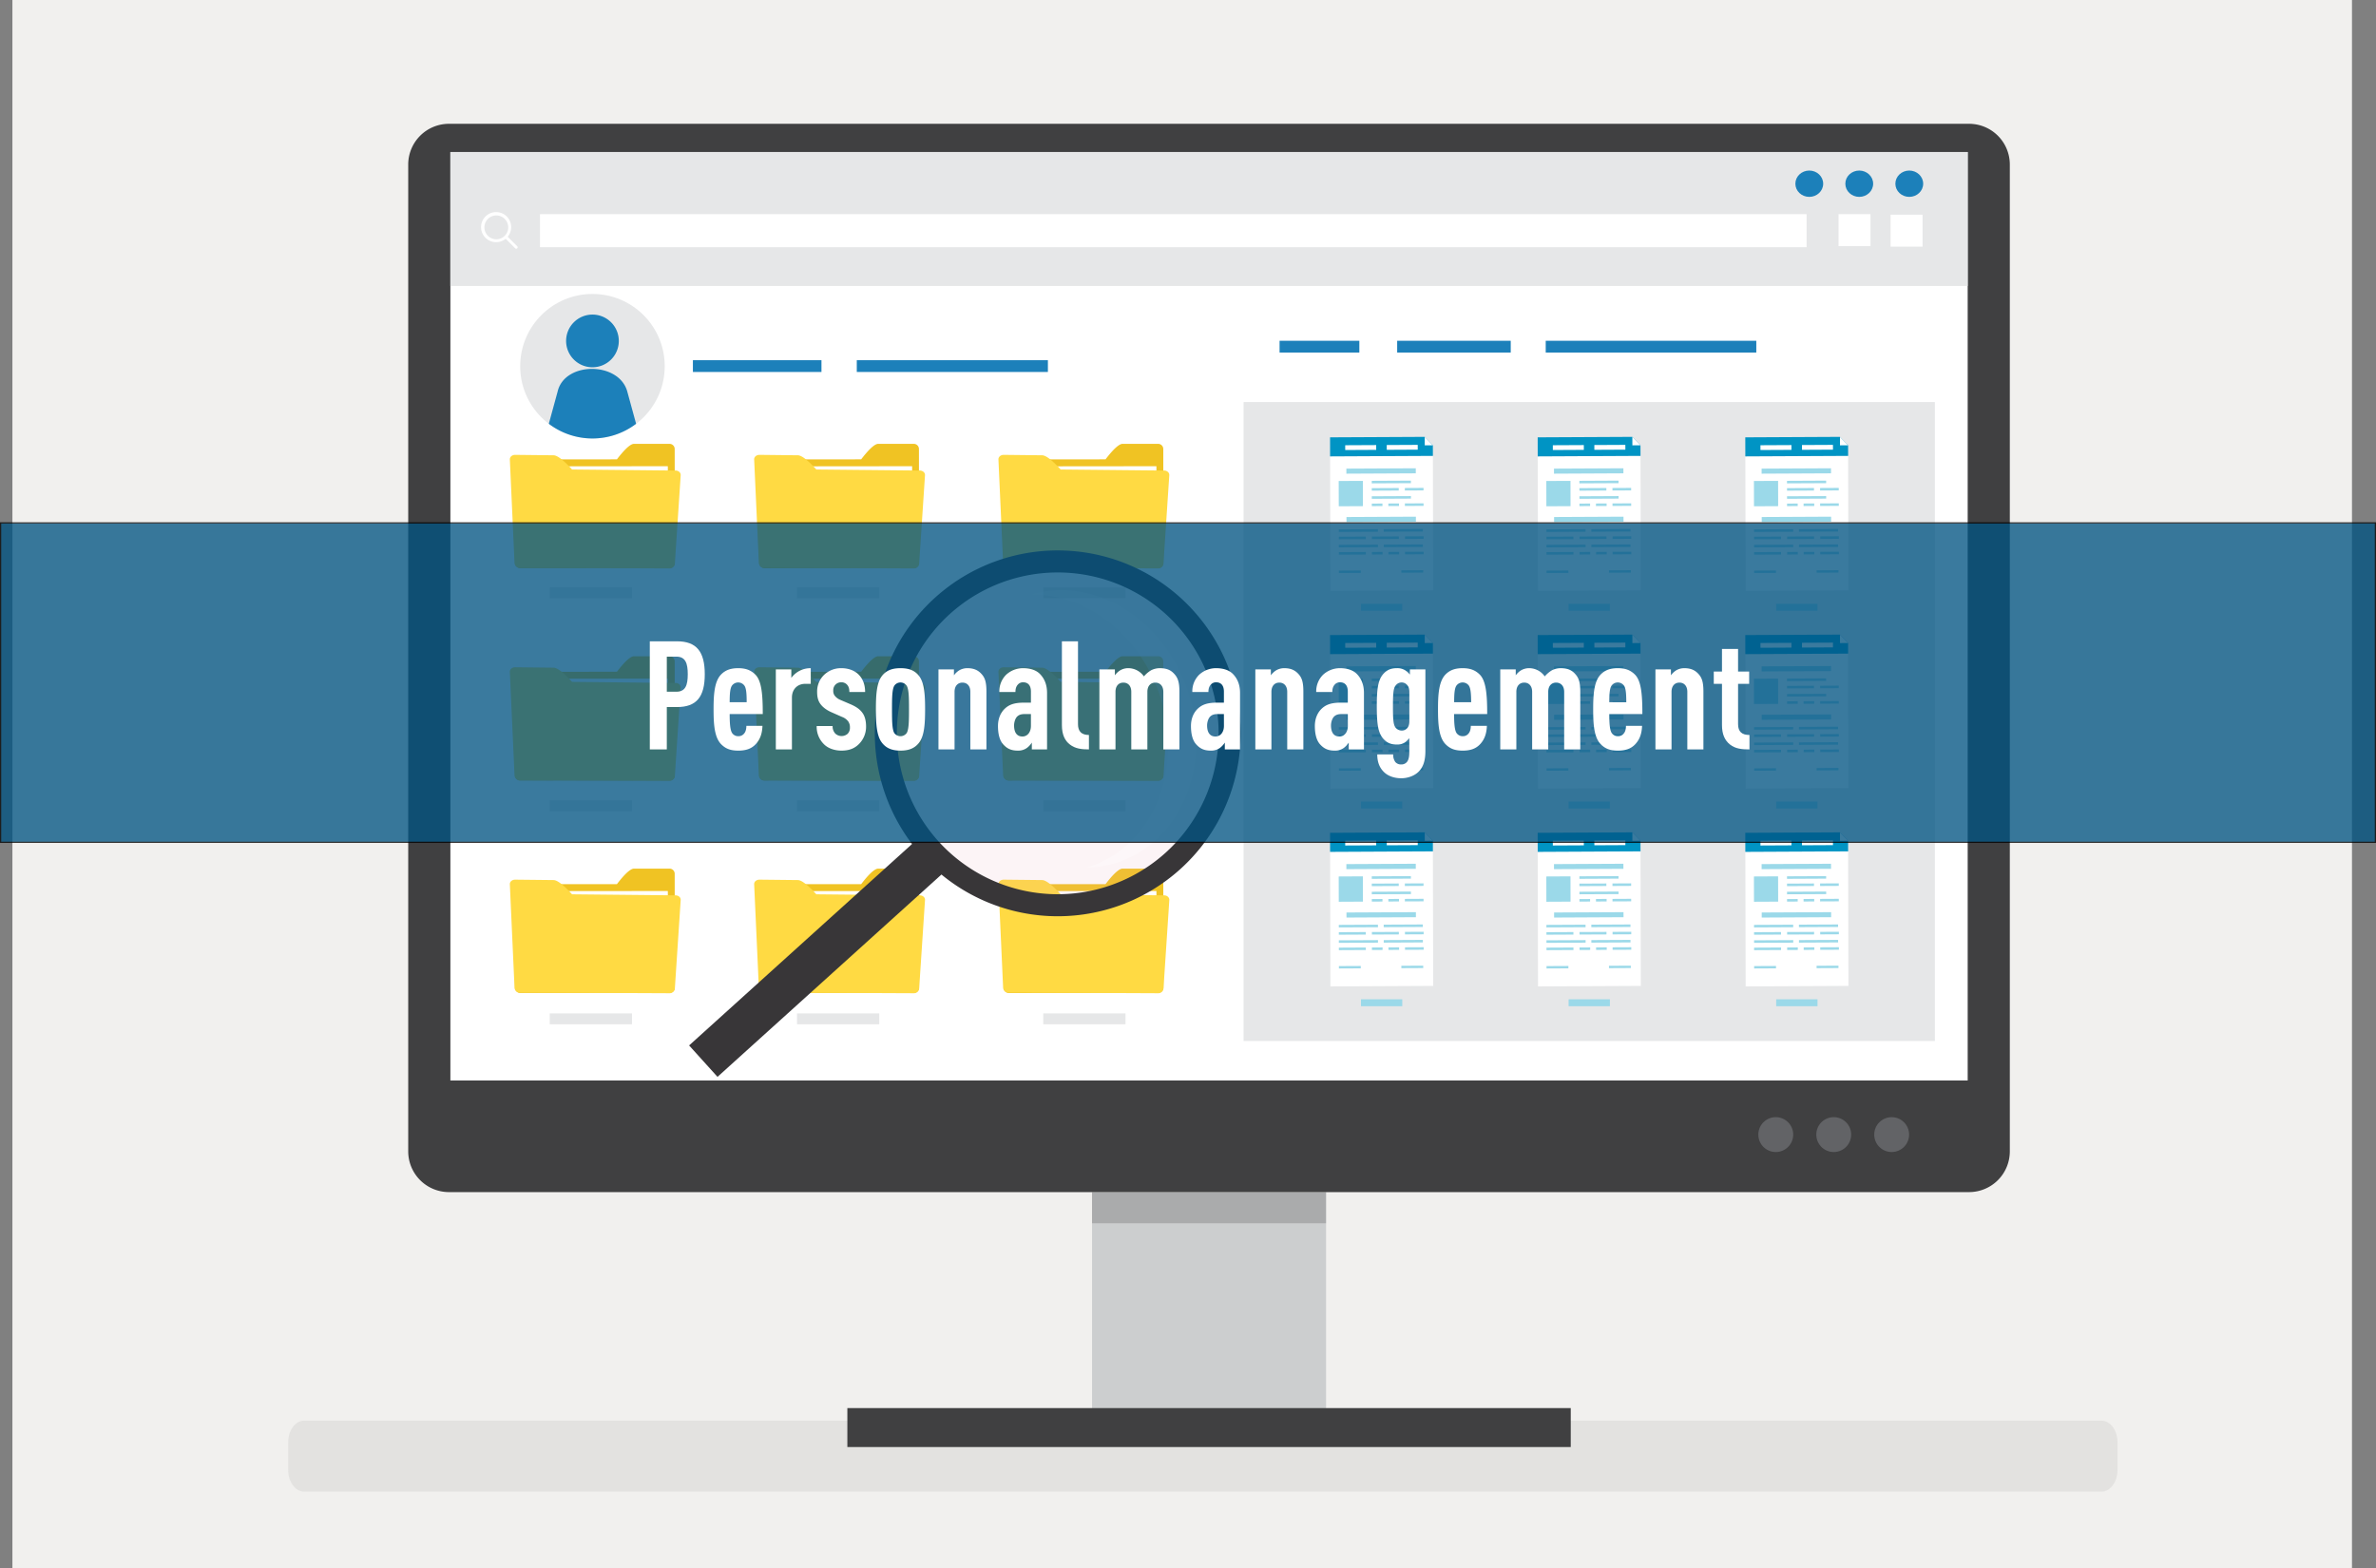 <svg xmlns="http://www.w3.org/2000/svg" xmlns:xlink="http://www.w3.org/1999/xlink" viewBox="0 0 1956 1291"><rect x="0" y="0" width="1956" height="1291" fill="#808080" stroke="none"/><defs><style>.cls-1{isolation:isolate;}.cls-2{fill:#f1f0ee;}.cls-3,.cls-6{fill:#231f20;}.cls-3{opacity:0.07;}.cls-4{fill:#cccecf;}.cls-5{fill:#404041;}.cls-6{opacity:0.2;}.cls-7{fill:#626366;}.cls-26,.cls-8{fill:#fff;}.cls-9{fill:#e6e7e8;}.cls-10{fill:#1c80ba;}.cls-11{fill:#f0c323;}.cls-12{fill:#ffda43;}.cls-13{fill:url(#linear-gradient);}.cls-14{fill:#0094c4;}.cls-15{fill:#9bd9e9;}.cls-16{fill:url(#linear-gradient-2);}.cls-17{fill:url(#linear-gradient-3);}.cls-18{fill:url(#linear-gradient-4);}.cls-19{fill:url(#linear-gradient-5);}.cls-20{fill:url(#linear-gradient-6);}.cls-21{fill:url(#linear-gradient-7);}.cls-22{fill:url(#linear-gradient-8);}.cls-23{fill:url(#linear-gradient-9);}.cls-24{fill:#383638;}.cls-25{fill:#e3a5b4;opacity:0.12;}.cls-26{opacity:0.31;}.cls-27{opacity:0.77;mix-blend-mode:multiply;}.cls-28{fill:#005381;}</style><linearGradient id="linear-gradient" x1="7559.56" y1="-2208.37" x2="7559.56" y2="-2081.93" gradientTransform="translate(-6372.81 2595.45) rotate(-0.21)" gradientUnits="userSpaceOnUse"><stop offset="0" stop-color="#a0c4e7"/><stop offset="1" stop-color="#67a1d7"/></linearGradient><linearGradient id="linear-gradient-2" x1="7730.45" y1="-2207.75" x2="7730.45" y2="-2081.31" xlink:href="#linear-gradient"/><linearGradient id="linear-gradient-3" x1="7901.35" y1="-2207.14" x2="7901.35" y2="-2080.7" xlink:href="#linear-gradient"/><linearGradient id="linear-gradient-4" x1="7558.97" y1="-2045.59" x2="7558.97" y2="-1919.15" xlink:href="#linear-gradient"/><linearGradient id="linear-gradient-5" x1="7729.87" y1="-2044.97" x2="7729.87" y2="-1918.53" xlink:href="#linear-gradient"/><linearGradient id="linear-gradient-6" x1="7900.77" y1="-2044.36" x2="7900.77" y2="-1917.92" xlink:href="#linear-gradient"/><linearGradient id="linear-gradient-7" x1="7558.38" y1="-1882.81" x2="7558.38" y2="-1756.36" xlink:href="#linear-gradient"/><linearGradient id="linear-gradient-8" x1="7729.28" y1="-1882.19" x2="7729.28" y2="-1755.75" xlink:href="#linear-gradient"/><linearGradient id="linear-gradient-9" x1="7900.18" y1="-1881.58" x2="7900.18" y2="-1755.13" xlink:href="#linear-gradient"/></defs><g class="cls-1"><g id="Ebene_3" data-name="Ebene 3"><rect class="cls-2" x="10.22" width="1926" height="1291"/><path class="cls-3" d="M1713.9,1164.63H234.1c-7.2,0-13.1,8.07-13.1,17.93v22.58c0,9.86,5.9,17.93,13.1,17.93H1713.9c7.2,0,13.1-8.07,13.1-17.93v-22.58C1727,1172.7,1721.1,1164.63,1713.9,1164.63Z" transform="translate(16.22 5)"/><rect class="cls-4" x="899" y="981.48" width="192.66" height="199.34"/><rect class="cls-5" x="697.57" y="1159.3" width="595.52" height="32.07"/><rect class="cls-6" x="899" y="981.48" width="192.66" height="25.65"/><path class="cls-5" d="M369.61,101.93H1621a33.55,33.55,0,0,1,33.55,33.55V947.93A33.56,33.56,0,0,1,1621,981.48H369.61a33.55,33.55,0,0,1-33.55-33.55V135.49A33.55,33.55,0,0,1,369.61,101.93Z"/><path class="cls-7" d="M1460,929.13a14.35,14.35,0,1,1-14.34-14.35A14.34,14.34,0,0,1,1460,929.13Z" transform="translate(16.22 5)"/><path class="cls-7" d="M1507.72,929.13a14.35,14.35,0,1,1-14.34-14.35A14.34,14.34,0,0,1,1507.72,929.13Z" transform="translate(16.22 5)"/><circle class="cls-7" cx="1557.28" cy="934.13" r="14.35"/><rect class="cls-8" x="370.77" y="125.16" width="1249.1" height="764.43"/><rect class="cls-9" x="370.77" y="125.16" width="1249.1" height="110.29"/><rect class="cls-8" x="444.53" y="176.32" width="1042.71" height="27.2"/><path class="cls-10" d="M1484.68,146.26c0,6-5.12,10.83-11.44,10.83s-11.45-4.85-11.45-10.83,5.13-10.84,11.45-10.84S1484.68,140.27,1484.68,146.26Z" transform="translate(16.22 5)"/><path class="cls-10" d="M1525.82,146.26c0,6-5.13,10.83-11.45,10.83s-11.45-4.85-11.45-10.83,5.13-10.84,11.45-10.84S1525.82,140.27,1525.82,146.26Z" transform="translate(16.22 5)"/><path class="cls-10" d="M1567,146.26c0,6-5.12,10.83-11.45,10.83s-11.44-4.85-11.44-10.83,5.12-10.84,11.44-10.84S1567,140.27,1567,146.26Z" transform="translate(16.22 5)"/><path class="cls-8" d="M401.73,189.92a12.39,12.39,0,1,0-1.67,1.66l7.86,7.86a1.18,1.18,0,1,0,1.67-1.67ZM392.37,192a9.81,9.81,0,1,1,9.81-9.8A9.82,9.82,0,0,1,392.37,192Z" transform="translate(16.22 5)"/><rect class="cls-8" x="1513.55" y="176.32" width="26.32" height="26.32"/><rect class="cls-8" x="1556.39" y="176.76" width="26.32" height="26.32"/><rect class="cls-10" x="570.42" y="296.56" width="105.84" height="9.69"/><rect class="cls-10" x="705.33" y="296.56" width="157.33" height="9.69"/><rect class="cls-10" x="1053.39" y="280.56" width="65.67" height="9.69"/><rect class="cls-10" x="1272.49" y="280.56" width="173.35" height="9.69"/><rect class="cls-10" x="1150.2" y="280.56" width="93.48" height="9.69"/><rect class="cls-9" x="1023.77" y="331.02" width="569.09" height="526.06"/><path class="cls-11" d="M411.93,373.27l79.73-.09c4.79-6.27,10.56-12.74,14-12.75l29.33,0a4.23,4.23,0,0,1,4.22,4.21l.09,93.84a4.21,4.21,0,0,1-4.2,4.21L412,462.79a4.22,4.22,0,0,1-4.21-4.21l-.09-81.1A4.22,4.22,0,0,1,411.93,373.27Z" transform="translate(16.22 5)"/><rect class="cls-8" x="413.04" y="378.9" width="120.56" height="76.61" transform="translate(963.3 838.92) rotate(179.94)"/><path class="cls-12" d="M539.91,382.4l-85.21-.86c-5.17-5.73-11.46-11.66-15.2-11.7l-31.64-.35c-2.49,0-4.46,1.68-4.36,3.78l3.87,85.34a4.29,4.29,0,0,0,4.38,3.85l123.12.55a4.34,4.34,0,0,0,4.46-3.77l4.82-73C544.29,384.15,542.38,382.43,539.91,382.4Z" transform="translate(16.22 5)"/><path class="cls-11" d="M613,373.27l79.73-.09c4.79-6.27,10.56-12.74,14-12.75l29.33,0a4.23,4.23,0,0,1,4.22,4.21l.1,93.84a4.22,4.22,0,0,1-4.21,4.21l-123.11.13a4.22,4.22,0,0,1-4.21-4.21l-.09-81.1A4.22,4.22,0,0,1,613,373.27Z" transform="translate(16.22 5)"/><rect class="cls-8" x="614.16" y="378.9" width="120.56" height="76.61" transform="translate(1365.53 838.71) rotate(179.94)"/><path class="cls-12" d="M741,382.4l-85.2-.86c-5.18-5.73-11.46-11.66-15.21-11.7L609,369.49c-2.5,0-4.47,1.68-4.37,3.78l3.87,85.34a4.29,4.29,0,0,0,4.38,3.85L736,463a4.33,4.33,0,0,0,4.45-3.77l4.82-73C745.4,384.15,743.49,382.43,741,382.4Z" transform="translate(16.22 5)"/><path class="cls-11" d="M814.15,373.27l79.74-.09c4.78-6.27,10.55-12.74,14-12.75l29.33,0a4.22,4.22,0,0,1,4.21,4.21l.1,93.84a4.22,4.22,0,0,1-4.21,4.21l-123.11.13a4.22,4.22,0,0,1-4.21-4.21l-.08-81.1A4.2,4.2,0,0,1,814.15,373.27Z" transform="translate(16.22 5)"/><rect class="cls-8" x="815.27" y="378.9" width="120.56" height="76.61" transform="translate(1767.75 838.5) rotate(179.94)"/><path class="cls-12" d="M942.13,382.4l-85.2-.86c-5.17-5.73-11.46-11.66-15.21-11.7l-31.63-.35c-2.5,0-4.46,1.68-4.37,3.78l3.87,85.34a4.29,4.29,0,0,0,4.38,3.85L937.1,463a4.33,4.33,0,0,0,4.45-3.77l4.83-73C946.51,384.15,944.6,382.43,942.13,382.4Z" transform="translate(16.22 5)"/><path class="cls-11" d="M411.93,548.14l79.73-.09c4.79-6.27,10.56-12.74,14-12.75l29.33,0a4.23,4.23,0,0,1,4.22,4.21l.09,93.84a4.21,4.21,0,0,1-4.2,4.21L412,637.66a4.22,4.22,0,0,1-4.21-4.21l-.09-81.1A4.22,4.22,0,0,1,411.93,548.14Z" transform="translate(16.22 5)"/><rect class="cls-8" x="413.04" y="553.77" width="120.56" height="76.61" transform="translate(963.49 1188.66) rotate(179.94)"/><path class="cls-12" d="M539.91,557.28l-85.21-.87c-5.17-5.73-11.46-11.66-15.2-11.7l-31.64-.34c-2.49,0-4.46,1.67-4.36,3.77l3.87,85.34a4.29,4.29,0,0,0,4.38,3.85l123.12.55a4.34,4.34,0,0,0,4.46-3.77l4.82-73C544.29,559,542.38,557.3,539.91,557.28Z" transform="translate(16.22 5)"/><path class="cls-11" d="M613,548.14l79.73-.09c4.79-6.27,10.56-12.74,14-12.75l29.33,0a4.23,4.23,0,0,1,4.22,4.21l.1,93.84a4.22,4.22,0,0,1-4.21,4.21l-123.11.13a4.22,4.22,0,0,1-4.21-4.21l-.09-81.1A4.22,4.22,0,0,1,613,548.14Z" transform="translate(16.22 5)"/><rect class="cls-8" x="614.16" y="553.77" width="120.56" height="76.61" transform="translate(1365.71 1188.45) rotate(179.94)"/><path class="cls-12" d="M741,557.28l-85.2-.87c-5.18-5.73-11.46-11.66-15.21-11.7L609,544.37c-2.5,0-4.47,1.67-4.37,3.77l3.87,85.34a4.29,4.29,0,0,0,4.38,3.85l123.13.55a4.33,4.33,0,0,0,4.45-3.77l4.82-73C745.4,559,743.49,557.3,741,557.28Z" transform="translate(16.22 5)"/><path class="cls-11" d="M814.15,548.14l79.74-.09c4.78-6.27,10.55-12.74,14-12.75l29.33,0a4.22,4.22,0,0,1,4.21,4.21l.1,93.84a4.22,4.22,0,0,1-4.21,4.21l-123.11.13a4.22,4.22,0,0,1-4.21-4.21l-.08-81.1A4.21,4.21,0,0,1,814.15,548.14Z" transform="translate(16.22 5)"/><rect class="cls-8" x="815.27" y="553.77" width="120.56" height="76.61" transform="translate(1767.93 1188.24) rotate(179.94)"/><path class="cls-12" d="M942.13,557.28l-85.2-.87c-5.17-5.73-11.46-11.66-15.21-11.7l-31.63-.34c-2.5,0-4.46,1.67-4.37,3.77l3.87,85.34a4.29,4.29,0,0,0,4.38,3.85l123.13.55a4.33,4.33,0,0,0,4.45-3.77l4.83-73C946.51,559,944.6,557.3,942.13,557.28Z" transform="translate(16.22 5)"/><path class="cls-11" d="M411.93,723l79.73-.08c4.79-6.28,10.56-12.75,14-12.76l29.33,0a4.23,4.23,0,0,1,4.22,4.21l.09,93.84a4.21,4.21,0,0,1-4.2,4.21L412,812.53a4.21,4.21,0,0,1-4.21-4.2l-.09-81.11A4.22,4.22,0,0,1,411.93,723Z" transform="translate(16.22 5)"/><rect class="cls-8" x="413.04" y="728.65" width="120.56" height="76.61" transform="translate(963.67 1538.4) rotate(179.94)"/><path class="cls-12" d="M539.91,732.15l-85.21-.86c-5.17-5.74-11.46-11.67-15.2-11.71l-31.64-.34c-2.49,0-4.46,1.67-4.36,3.78l3.87,85.34a4.28,4.28,0,0,0,4.38,3.84l123.12.55a4.34,4.34,0,0,0,4.46-3.77l4.82-73C544.29,733.9,542.38,732.17,539.91,732.15Z" transform="translate(16.22 5)"/><path class="cls-11" d="M613,723l79.73-.08c4.79-6.28,10.56-12.75,14-12.76l29.33,0a4.23,4.23,0,0,1,4.22,4.21l.1,93.84a4.22,4.22,0,0,1-4.21,4.21l-123.11.13a4.22,4.22,0,0,1-4.21-4.2l-.09-81.11A4.22,4.22,0,0,1,613,723Z" transform="translate(16.22 5)"/><rect class="cls-8" x="614.16" y="728.65" width="120.56" height="76.61" transform="translate(1365.89 1538.19) rotate(179.94)"/><path class="cls-12" d="M741,732.15l-85.2-.86c-5.18-5.74-11.46-11.67-15.21-11.71L609,719.24c-2.5,0-4.47,1.67-4.37,3.78l3.87,85.34a4.29,4.29,0,0,0,4.38,3.84l123.13.55a4.33,4.33,0,0,0,4.45-3.77l4.82-73C745.4,733.9,743.49,732.17,741,732.15Z" transform="translate(16.22 5)"/><path class="cls-11" d="M814.15,723l79.74-.08c4.78-6.28,10.55-12.75,14-12.76l29.33,0a4.22,4.22,0,0,1,4.21,4.21l.1,93.84a4.22,4.22,0,0,1-4.21,4.21l-123.11.13a4.22,4.22,0,0,1-4.21-4.2L810,727.22A4.21,4.21,0,0,1,814.15,723Z" transform="translate(16.22 5)"/><rect class="cls-8" x="815.27" y="728.65" width="120.56" height="76.61" transform="translate(1768.12 1537.98) rotate(179.94)"/><path class="cls-12" d="M942.13,732.15l-85.2-.86c-5.17-5.74-11.46-11.67-15.21-11.71l-31.63-.34c-2.5,0-4.46,1.67-4.37,3.78l3.87,85.34A4.29,4.29,0,0,0,814,812.2l123.13.55a4.33,4.33,0,0,0,4.45-3.77l4.83-73C946.51,733.9,944.6,732.17,942.13,732.15Z" transform="translate(16.22 5)"/><circle class="cls-9" cx="487.73" cy="301.51" r="59.49"/><path class="cls-10" d="M493.2,275.65A21.69,21.69,0,1,1,471.51,254,21.69,21.69,0,0,1,493.2,275.65Z" transform="translate(16.22 5)"/><path class="cls-10" d="M507.44,343.92q-3.63-13.29-7.27-26.59c-6.86-24.82-51.53-24.82-57.32,0q-3.63,13.31-7.27,26.59a59.47,59.47,0,0,0,71.86,0Z" transform="translate(16.22 5)"/><rect class="cls-9" x="452.56" y="483.56" width="67.72" height="8.96"/><rect class="cls-9" x="656.12" y="483.56" width="67.72" height="8.96"/><rect class="cls-9" x="858.84" y="483.56" width="67.72" height="8.96"/><rect class="cls-9" x="452.56" y="658.96" width="67.72" height="8.96"/><rect class="cls-9" x="656.12" y="658.96" width="67.72" height="8.96"/><rect class="cls-9" x="858.84" y="658.96" width="67.72" height="8.96"/><rect class="cls-9" x="452.56" y="834.35" width="67.72" height="8.96"/><rect class="cls-9" x="656.12" y="834.35" width="67.72" height="8.96"/><rect class="cls-9" x="858.84" y="834.35" width="67.72" height="8.96"/><polygon class="cls-8" points="1095.24 486.52 1179.86 486.1 1179.6 375.32 1094.98 375.74 1095.24 486.52"/><rect class="cls-13" x="1179.59" y="366.62" height="8.7"/><polygon class="cls-14" points="1172.9 359.68 1094.95 360.07 1094.98 375.74 1179.6 375.32 1179.58 366.62 1172.9 359.68"/><polygon class="cls-8" points="1172.91 366.66 1172.9 359.68 1179.58 366.62 1172.91 366.66"/><polygon class="cls-8" points="1132.94 370.38 1107.43 370.51 1107.42 366.57 1132.93 366.44 1132.94 370.38"/><polygon class="cls-8" points="1167.13 370.21 1141.62 370.34 1141.61 366.4 1167.12 366.27 1167.13 370.21"/><polygon class="cls-15" points="1165.53 389.7 1108.38 389.98 1108.37 385.82 1165.52 385.54 1165.53 389.7"/><polygon class="cls-15" points="1161.51 397.8 1129.28 397.96 1129.28 395.88 1161.5 395.72 1161.51 397.8"/><polygon class="cls-15" points="1151.5 403.87 1129.3 403.98 1129.29 401.9 1151.49 401.79 1151.5 403.87"/><polygon class="cls-15" points="1171.89 403.77 1156.52 403.85 1156.52 401.77 1171.89 401.69 1171.89 403.77"/><polygon class="cls-15" points="1161.53 410.51 1129.31 410.67 1129.31 408.59 1161.53 408.43 1161.53 410.51"/><polygon class="cls-15" points="1138.09 416.65 1129.33 416.7 1129.32 414.62 1138.09 414.57 1138.09 416.65"/><polygon class="cls-15" points="1151.7 416.59 1142.94 416.63 1142.93 414.55 1151.7 414.5 1151.7 416.59"/><polygon class="cls-15" points="1171.92 416.49 1156.55 416.56 1156.54 414.48 1171.92 414.4 1171.92 416.49"/><polygon class="cls-15" points="1165.62 429.55 1108.47 429.84 1108.46 425.67 1165.61 425.39 1165.62 429.55"/><polygon class="cls-15" points="1134.38 437.79 1102.16 437.95 1102.15 435.87 1134.37 435.71 1134.38 437.79"/><polygon class="cls-15" points="1171.33 437.6 1139.11 437.76 1139.11 435.68 1171.33 435.52 1171.33 437.6"/><polygon class="cls-15" points="1124.37 443.86 1102.17 443.97 1102.16 441.89 1124.36 441.78 1124.37 443.86"/><polygon class="cls-15" points="1151.59 443.72 1129.39 443.83 1129.39 441.75 1151.58 441.64 1151.59 443.72"/><polygon class="cls-15" points="1171.99 443.62 1156.61 443.7 1156.61 441.62 1171.98 441.54 1171.99 443.62"/><polygon class="cls-15" points="1134.4 450.5 1102.18 450.66 1102.18 448.58 1134.4 448.42 1134.4 450.5"/><polygon class="cls-15" points="1171.36 450.32 1139.14 450.48 1139.14 448.4 1171.36 448.24 1171.36 450.32"/><polygon class="cls-15" points="1124.4 456.57 1102.2 456.68 1102.19 454.6 1124.39 454.49 1124.4 456.57"/><polygon class="cls-15" points="1138.19 456.5 1129.42 456.55 1129.41 454.47 1138.18 454.42 1138.19 456.5"/><polygon class="cls-15" points="1151.8 456.44 1143.03 456.48 1143.03 454.4 1151.79 454.36 1151.8 456.44"/><polygon class="cls-15" points="1172.02 456.34 1156.64 456.41 1156.64 454.33 1172.01 454.25 1172.02 456.34"/><polygon class="cls-15" points="1120.23 471.66 1102.23 471.75 1102.23 469.79 1120.23 469.7 1120.23 471.66"/><polygon class="cls-15" points="1171.65 471.41 1153.65 471.5 1153.64 469.54 1171.64 469.45 1171.65 471.41"/><polygon class="cls-15" points="1122.01 416.73 1102.11 416.83 1102.06 396.01 1121.96 395.92 1122.01 416.73"/><rect class="cls-15" x="1120.4" y="497.13" width="34" height="5.7"/><polygon class="cls-8" points="1266.16 486.52 1350.77 486.1 1350.52 375.32 1265.9 375.74 1266.16 486.52"/><rect class="cls-16" x="1350.51" y="366.62" height="8.7"/><polygon class="cls-14" points="1343.81 359.68 1265.87 360.07 1265.9 375.74 1350.52 375.32 1350.5 366.62 1343.81 359.68"/><polygon class="cls-8" points="1343.83 366.66 1343.81 359.68 1350.5 366.62 1343.83 366.66"/><polygon class="cls-8" points="1303.86 370.38 1278.35 370.51 1278.34 366.57 1303.85 366.44 1303.86 370.38"/><polygon class="cls-8" points="1338.05 370.21 1312.53 370.34 1312.52 366.4 1338.04 366.27 1338.05 370.21"/><polygon class="cls-15" points="1336.44 389.7 1279.3 389.98 1279.29 385.82 1336.43 385.54 1336.44 389.7"/><polygon class="cls-15" points="1332.42 397.8 1300.2 397.96 1300.2 395.88 1332.42 395.72 1332.42 397.8"/><polygon class="cls-15" points="1322.41 403.87 1300.22 403.98 1300.21 401.9 1322.41 401.79 1322.41 403.87"/><polygon class="cls-15" points="1342.81 403.77 1327.44 403.85 1327.43 401.77 1342.81 401.69 1342.81 403.77"/><polygon class="cls-15" points="1332.45 410.51 1300.23 410.67 1300.23 408.59 1332.45 408.43 1332.45 410.51"/><polygon class="cls-15" points="1309.01 416.65 1300.24 416.7 1300.24 414.62 1309.01 414.57 1309.01 416.65"/><polygon class="cls-15" points="1322.62 416.59 1313.86 416.63 1313.85 414.55 1322.62 414.5 1322.62 416.59"/><polygon class="cls-15" points="1342.84 416.49 1327.47 416.56 1327.46 414.48 1342.84 414.4 1342.84 416.49"/><polygon class="cls-15" points="1336.54 429.55 1279.39 429.84 1279.38 425.67 1336.53 425.39 1336.54 429.55"/><polygon class="cls-15" points="1305.29 437.79 1273.07 437.95 1273.07 435.87 1305.29 435.71 1305.29 437.79"/><polygon class="cls-15" points="1342.25 437.6 1310.03 437.76 1310.03 435.68 1342.25 435.52 1342.25 437.6"/><polygon class="cls-15" points="1295.29 443.86 1273.09 443.97 1273.08 441.89 1295.28 441.78 1295.29 443.86"/><polygon class="cls-15" points="1322.51 443.72 1300.31 443.83 1300.3 441.75 1322.5 441.64 1322.51 443.72"/><polygon class="cls-15" points="1342.9 443.62 1327.53 443.7 1327.52 441.62 1342.9 441.54 1342.9 443.62"/><polygon class="cls-15" points="1305.32 450.5 1273.1 450.66 1273.1 448.58 1305.32 448.42 1305.32 450.5"/><polygon class="cls-15" points="1342.28 450.32 1310.06 450.48 1310.06 448.4 1342.28 448.24 1342.28 450.32"/><polygon class="cls-15" points="1295.32 456.57 1273.12 456.68 1273.11 454.6 1295.31 454.49 1295.32 456.57"/><polygon class="cls-15" points="1309.1 456.5 1300.34 456.55 1300.33 454.47 1309.1 454.42 1309.1 456.5"/><polygon class="cls-15" points="1322.71 456.44 1313.95 456.48 1313.94 454.4 1322.71 454.36 1322.71 456.44"/><polygon class="cls-15" points="1342.93 456.34 1327.56 456.41 1327.55 454.33 1342.93 454.25 1342.93 456.34"/><polygon class="cls-15" points="1291.15 471.66 1273.15 471.75 1273.15 469.79 1291.15 469.7 1291.15 471.66"/><polygon class="cls-15" points="1342.56 471.41 1324.56 471.5 1324.56 469.54 1342.56 469.45 1342.56 471.41"/><polygon class="cls-15" points="1292.92 416.73 1273.02 416.83 1272.98 396.01 1292.88 395.92 1292.92 416.73"/><rect class="cls-15" x="1291.32" y="497.13" width="34" height="5.7"/><polygon class="cls-8" points="1437.08 486.52 1521.69 486.1 1521.43 375.32 1436.82 375.74 1437.08 486.52"/><rect class="cls-17" x="1521.42" y="366.62" height="8.7"/><polygon class="cls-14" points="1514.73 359.68 1436.78 360.07 1436.82 375.74 1521.43 375.32 1521.41 366.62 1514.73 359.68"/><polygon class="cls-8" points="1514.75 366.66 1514.73 359.68 1521.41 366.62 1514.75 366.66"/><polygon class="cls-8" points="1474.78 370.38 1449.26 370.51 1449.26 366.57 1474.77 366.44 1474.78 370.38"/><polygon class="cls-8" points="1508.96 370.21 1483.45 370.34 1483.44 366.4 1508.96 366.27 1508.96 370.21"/><polygon class="cls-15" points="1507.36 389.7 1450.22 389.98 1450.21 385.82 1507.35 385.54 1507.36 389.7"/><polygon class="cls-15" points="1503.34 397.8 1471.12 397.96 1471.12 395.88 1503.34 395.72 1503.34 397.8"/><polygon class="cls-15" points="1493.33 403.87 1471.13 403.98 1471.13 401.9 1493.33 401.79 1493.33 403.87"/><polygon class="cls-15" points="1513.73 403.77 1498.36 403.85 1498.35 401.77 1513.72 401.69 1513.73 403.77"/><polygon class="cls-15" points="1503.37 410.51 1471.15 410.67 1471.14 408.59 1503.36 408.43 1503.37 410.51"/><polygon class="cls-15" points="1479.93 416.65 1471.16 416.7 1471.16 414.62 1479.92 414.57 1479.93 416.65"/><polygon class="cls-15" points="1493.54 416.59 1484.77 416.63 1484.77 414.55 1493.53 414.5 1493.54 416.59"/><polygon class="cls-15" points="1513.76 416.49 1498.38 416.56 1498.38 414.48 1513.76 414.4 1513.76 416.49"/><polygon class="cls-15" points="1507.45 429.55 1450.31 429.84 1450.3 425.67 1507.44 425.39 1507.45 429.55"/><polygon class="cls-15" points="1476.21 437.79 1443.99 437.95 1443.99 435.87 1476.21 435.71 1476.21 437.79"/><polygon class="cls-15" points="1513.17 437.6 1480.95 437.76 1480.94 435.68 1513.16 435.52 1513.17 437.6"/><polygon class="cls-15" points="1466.2 443.86 1444.01 443.97 1444 441.89 1466.2 441.78 1466.2 443.86"/><polygon class="cls-15" points="1493.42 443.72 1471.23 443.83 1471.22 441.75 1493.42 441.64 1493.42 443.72"/><polygon class="cls-15" points="1513.82 443.62 1498.45 443.7 1498.44 441.62 1513.82 441.54 1513.82 443.62"/><polygon class="cls-15" points="1476.24 450.5 1444.02 450.66 1444.02 448.58 1476.23 448.42 1476.24 450.5"/><polygon class="cls-15" points="1513.2 450.32 1480.98 450.48 1480.97 448.4 1513.19 448.24 1513.2 450.32"/><polygon class="cls-15" points="1466.23 456.57 1444.03 456.68 1444.03 454.6 1466.23 454.49 1466.23 456.57"/><polygon class="cls-15" points="1480.02 456.5 1471.26 456.55 1471.25 454.47 1480.02 454.42 1480.02 456.5"/><polygon class="cls-15" points="1493.63 456.44 1484.87 456.48 1484.86 454.4 1493.63 454.36 1493.63 456.44"/><polygon class="cls-15" points="1513.85 456.34 1498.48 456.41 1498.47 454.33 1513.85 454.25 1513.85 456.34"/><polygon class="cls-15" points="1462.07 471.66 1444.07 471.75 1444.06 469.79 1462.06 469.7 1462.07 471.66"/><polygon class="cls-15" points="1513.48 471.41 1495.48 471.5 1495.48 469.54 1513.48 469.45 1513.48 471.41"/><polygon class="cls-15" points="1463.84 416.73 1443.94 416.83 1443.89 396.01 1463.79 395.92 1463.84 416.73"/><rect class="cls-15" x="1462.23" y="497.13" width="34" height="5.7"/><polygon class="cls-8" points="1095.24 649.32 1179.86 648.9 1179.6 538.12 1094.98 538.54 1095.24 649.32"/><rect class="cls-18" x="1179.59" y="529.42" height="8.7"/><polygon class="cls-14" points="1172.9 522.48 1094.95 522.87 1094.98 538.54 1179.6 538.12 1179.58 529.42 1172.9 522.48"/><polygon class="cls-8" points="1172.91 529.46 1172.9 522.48 1179.58 529.42 1172.91 529.46"/><polygon class="cls-8" points="1132.94 533.18 1107.43 533.31 1107.42 529.37 1132.93 529.24 1132.94 533.18"/><polygon class="cls-8" points="1167.13 533.01 1141.62 533.14 1141.61 529.2 1167.12 529.07 1167.13 533.01"/><polygon class="cls-15" points="1165.53 552.5 1108.38 552.78 1108.37 548.62 1165.52 548.34 1165.53 552.5"/><polygon class="cls-15" points="1161.51 560.6 1129.28 560.76 1129.28 558.68 1161.5 558.52 1161.51 560.6"/><polygon class="cls-15" points="1151.5 566.67 1129.3 566.78 1129.29 564.7 1151.49 564.59 1151.5 566.67"/><polygon class="cls-15" points="1171.89 566.57 1156.52 566.65 1156.52 564.57 1171.89 564.49 1171.89 566.57"/><polygon class="cls-15" points="1161.53 573.31 1129.31 573.47 1129.31 571.39 1161.53 571.23 1161.53 573.31"/><polygon class="cls-15" points="1138.09 579.45 1129.33 579.5 1129.32 577.41 1138.09 577.37 1138.09 579.45"/><polygon class="cls-15" points="1151.7 579.39 1142.94 579.43 1142.93 577.35 1151.7 577.3 1151.7 579.39"/><polygon class="cls-15" points="1171.92 579.28 1156.55 579.36 1156.54 577.28 1171.92 577.2 1171.92 579.28"/><polygon class="cls-15" points="1165.62 592.35 1108.47 592.64 1108.46 588.47 1165.61 588.19 1165.62 592.35"/><polygon class="cls-15" points="1134.38 600.59 1102.16 600.75 1102.15 598.67 1134.37 598.51 1134.38 600.59"/><polygon class="cls-15" points="1171.33 600.4 1139.11 600.56 1139.11 598.48 1171.33 598.32 1171.33 600.4"/><polygon class="cls-15" points="1124.37 606.66 1102.17 606.77 1102.16 604.69 1124.36 604.58 1124.37 606.66"/><polygon class="cls-15" points="1151.59 606.52 1129.39 606.63 1129.39 604.55 1151.58 604.44 1151.59 606.52"/><polygon class="cls-15" points="1171.99 606.42 1156.61 606.5 1156.61 604.42 1171.98 604.34 1171.99 606.42"/><polygon class="cls-15" points="1134.4 613.3 1102.18 613.46 1102.18 611.38 1134.4 611.22 1134.4 613.3"/><polygon class="cls-15" points="1171.36 613.12 1139.14 613.28 1139.14 611.2 1171.36 611.04 1171.36 613.12"/><polygon class="cls-15" points="1124.4 619.37 1102.2 619.48 1102.19 617.4 1124.39 617.29 1124.4 619.37"/><polygon class="cls-15" points="1138.19 619.3 1129.42 619.35 1129.41 617.27 1138.18 617.22 1138.19 619.3"/><polygon class="cls-15" points="1151.8 619.24 1143.03 619.28 1143.03 617.2 1151.79 617.16 1151.8 619.24"/><polygon class="cls-15" points="1172.02 619.14 1156.64 619.21 1156.64 617.13 1172.01 617.06 1172.02 619.14"/><polygon class="cls-15" points="1120.23 634.46 1102.23 634.55 1102.23 632.6 1120.23 632.5 1120.23 634.46"/><polygon class="cls-15" points="1171.65 634.21 1153.65 634.3 1153.64 632.34 1171.64 632.25 1171.65 634.21"/><polygon class="cls-15" points="1122.01 579.53 1102.11 579.63 1102.06 558.81 1121.96 558.72 1122.01 579.53"/><rect class="cls-15" x="1120.4" y="659.93" width="34" height="5.7"/><polygon class="cls-8" points="1266.16 649.32 1350.77 648.9 1350.52 538.12 1265.9 538.54 1266.16 649.32"/><rect class="cls-19" x="1350.51" y="529.42" height="8.7"/><polygon class="cls-14" points="1343.81 522.48 1265.87 522.87 1265.9 538.54 1350.52 538.12 1350.5 529.42 1343.81 522.48"/><polygon class="cls-8" points="1343.83 529.46 1343.81 522.48 1350.5 529.42 1343.83 529.46"/><polygon class="cls-8" points="1303.86 533.18 1278.35 533.31 1278.34 529.37 1303.85 529.24 1303.86 533.18"/><polygon class="cls-8" points="1338.05 533.01 1312.53 533.14 1312.52 529.2 1338.04 529.07 1338.05 533.01"/><polygon class="cls-15" points="1336.44 552.5 1279.3 552.78 1279.29 548.62 1336.43 548.34 1336.44 552.5"/><polygon class="cls-15" points="1332.42 560.6 1300.2 560.76 1300.2 558.68 1332.42 558.52 1332.42 560.6"/><polygon class="cls-15" points="1322.41 566.67 1300.22 566.78 1300.21 564.7 1322.41 564.59 1322.41 566.67"/><polygon class="cls-15" points="1342.81 566.57 1327.44 566.65 1327.43 564.57 1342.81 564.49 1342.81 566.57"/><polygon class="cls-15" points="1332.45 573.31 1300.23 573.47 1300.23 571.39 1332.45 571.23 1332.45 573.31"/><polygon class="cls-15" points="1309.01 579.45 1300.24 579.5 1300.24 577.41 1309.01 577.37 1309.01 579.45"/><polygon class="cls-15" points="1322.62 579.39 1313.86 579.43 1313.85 577.35 1322.62 577.3 1322.62 579.39"/><polygon class="cls-15" points="1342.84 579.28 1327.47 579.36 1327.46 577.28 1342.84 577.2 1342.84 579.28"/><polygon class="cls-15" points="1336.54 592.35 1279.39 592.64 1279.38 588.47 1336.53 588.19 1336.54 592.35"/><polygon class="cls-15" points="1305.29 600.59 1273.07 600.75 1273.07 598.67 1305.29 598.51 1305.29 600.59"/><polygon class="cls-15" points="1342.25 600.4 1310.03 600.56 1310.03 598.48 1342.25 598.32 1342.25 600.4"/><polygon class="cls-15" points="1295.29 606.66 1273.09 606.77 1273.08 604.69 1295.28 604.58 1295.29 606.66"/><polygon class="cls-15" points="1322.51 606.52 1300.31 606.63 1300.3 604.55 1322.5 604.44 1322.51 606.52"/><polygon class="cls-15" points="1342.9 606.42 1327.53 606.5 1327.52 604.42 1342.9 604.34 1342.9 606.42"/><polygon class="cls-15" points="1305.32 613.3 1273.1 613.46 1273.1 611.38 1305.32 611.22 1305.32 613.3"/><polygon class="cls-15" points="1342.28 613.12 1310.06 613.28 1310.06 611.2 1342.28 611.04 1342.28 613.12"/><polygon class="cls-15" points="1295.32 619.37 1273.12 619.48 1273.11 617.4 1295.31 617.29 1295.32 619.37"/><polygon class="cls-15" points="1309.1 619.3 1300.34 619.35 1300.33 617.27 1309.1 617.22 1309.1 619.3"/><polygon class="cls-15" points="1322.71 619.24 1313.95 619.28 1313.94 617.2 1322.71 617.16 1322.71 619.24"/><polygon class="cls-15" points="1342.93 619.14 1327.56 619.21 1327.55 617.13 1342.93 617.06 1342.93 619.14"/><polygon class="cls-15" points="1291.15 634.46 1273.15 634.55 1273.15 632.6 1291.15 632.5 1291.15 634.46"/><polygon class="cls-15" points="1342.56 634.21 1324.56 634.3 1324.56 632.34 1342.56 632.25 1342.56 634.21"/><polygon class="cls-15" points="1292.92 579.53 1273.02 579.63 1272.98 558.81 1292.88 558.72 1292.92 579.53"/><rect class="cls-15" x="1291.32" y="659.93" width="34" height="5.7"/><polygon class="cls-8" points="1437.08 649.32 1521.69 648.9 1521.43 538.12 1436.82 538.54 1437.08 649.32"/><rect class="cls-20" x="1521.42" y="529.42" height="8.7"/><polygon class="cls-14" points="1514.73 522.48 1436.78 522.87 1436.82 538.54 1521.43 538.12 1521.41 529.42 1514.73 522.48"/><polygon class="cls-8" points="1514.75 529.46 1514.73 522.48 1521.41 529.42 1514.75 529.46"/><polygon class="cls-8" points="1474.78 533.18 1449.26 533.31 1449.26 529.37 1474.77 529.24 1474.78 533.18"/><polygon class="cls-8" points="1508.96 533.01 1483.45 533.14 1483.44 529.2 1508.96 529.07 1508.96 533.01"/><polygon class="cls-15" points="1507.36 552.5 1450.22 552.78 1450.21 548.62 1507.35 548.34 1507.36 552.5"/><polygon class="cls-15" points="1503.34 560.6 1471.12 560.76 1471.12 558.68 1503.34 558.52 1503.34 560.6"/><polygon class="cls-15" points="1493.33 566.67 1471.13 566.78 1471.13 564.7 1493.33 564.59 1493.33 566.67"/><polygon class="cls-15" points="1513.73 566.57 1498.36 566.65 1498.35 564.57 1513.72 564.49 1513.73 566.57"/><polygon class="cls-15" points="1503.37 573.31 1471.15 573.47 1471.14 571.39 1503.36 571.23 1503.37 573.31"/><polygon class="cls-15" points="1479.93 579.45 1471.16 579.5 1471.16 577.41 1479.92 577.37 1479.93 579.45"/><polygon class="cls-15" points="1493.54 579.39 1484.77 579.43 1484.77 577.35 1493.53 577.3 1493.54 579.39"/><polygon class="cls-15" points="1513.76 579.28 1498.38 579.36 1498.38 577.28 1513.76 577.2 1513.76 579.28"/><polygon class="cls-15" points="1507.45 592.35 1450.31 592.64 1450.3 588.47 1507.44 588.19 1507.45 592.35"/><polygon class="cls-15" points="1476.21 600.59 1443.99 600.75 1443.99 598.67 1476.21 598.51 1476.21 600.59"/><polygon class="cls-15" points="1513.17 600.4 1480.95 600.56 1480.94 598.48 1513.16 598.32 1513.17 600.4"/><polygon class="cls-15" points="1466.2 606.66 1444.01 606.77 1444 604.69 1466.2 604.58 1466.2 606.66"/><polygon class="cls-15" points="1493.42 606.52 1471.23 606.63 1471.22 604.55 1493.42 604.44 1493.42 606.52"/><polygon class="cls-15" points="1513.82 606.42 1498.45 606.5 1498.44 604.42 1513.82 604.34 1513.82 606.42"/><polygon class="cls-15" points="1476.24 613.3 1444.02 613.46 1444.02 611.38 1476.23 611.22 1476.24 613.3"/><polygon class="cls-15" points="1513.2 613.12 1480.98 613.28 1480.97 611.2 1513.19 611.04 1513.2 613.12"/><polygon class="cls-15" points="1466.23 619.37 1444.03 619.48 1444.03 617.4 1466.23 617.29 1466.23 619.37"/><polygon class="cls-15" points="1480.02 619.3 1471.26 619.35 1471.25 617.27 1480.02 617.22 1480.02 619.3"/><polygon class="cls-15" points="1493.63 619.24 1484.87 619.28 1484.86 617.2 1493.63 617.16 1493.63 619.24"/><polygon class="cls-15" points="1513.85 619.14 1498.48 619.21 1498.47 617.13 1513.85 617.06 1513.85 619.14"/><polygon class="cls-15" points="1462.07 634.46 1444.07 634.55 1444.06 632.6 1462.06 632.5 1462.07 634.46"/><polygon class="cls-15" points="1513.48 634.21 1495.48 634.3 1495.48 632.34 1513.48 632.25 1513.48 634.21"/><polygon class="cls-15" points="1463.84 579.53 1443.94 579.63 1443.89 558.81 1463.79 558.72 1463.84 579.53"/><rect class="cls-15" x="1462.23" y="659.93" width="34" height="5.7"/><polygon class="cls-8" points="1095.24 812.12 1179.86 811.7 1179.6 700.92 1094.98 701.34 1095.24 812.12"/><rect class="cls-21" x="1179.59" y="692.22" height="8.7"/><polygon class="cls-14" points="1172.9 685.28 1094.95 685.67 1094.98 701.34 1179.6 700.92 1179.58 692.22 1172.9 685.28"/><polygon class="cls-8" points="1172.91 692.26 1172.9 685.28 1179.58 692.22 1172.91 692.26"/><polygon class="cls-8" points="1132.94 695.98 1107.43 696.11 1107.42 692.17 1132.93 692.04 1132.94 695.98"/><polygon class="cls-8" points="1167.13 695.81 1141.62 695.94 1141.61 692 1167.12 691.87 1167.13 695.81"/><polygon class="cls-15" points="1165.53 715.3 1108.38 715.59 1108.37 711.42 1165.52 711.14 1165.53 715.3"/><polygon class="cls-15" points="1161.51 723.4 1129.28 723.56 1129.28 721.48 1161.5 721.32 1161.51 723.4"/><polygon class="cls-15" points="1151.5 729.47 1129.3 729.58 1129.29 727.5 1151.49 727.39 1151.5 729.47"/><polygon class="cls-15" points="1171.89 729.37 1156.52 729.45 1156.52 727.37 1171.89 727.29 1171.89 729.37"/><polygon class="cls-15" points="1161.53 736.12 1129.31 736.27 1129.31 734.19 1161.53 734.03 1161.53 736.12"/><polygon class="cls-15" points="1138.09 742.25 1129.33 742.3 1129.32 740.22 1138.09 740.17 1138.09 742.25"/><polygon class="cls-15" points="1151.7 742.19 1142.94 742.23 1142.93 740.15 1151.7 740.1 1151.7 742.19"/><polygon class="cls-15" points="1171.92 742.09 1156.55 742.16 1156.54 740.08 1171.92 740 1171.92 742.09"/><polygon class="cls-15" points="1165.62 755.15 1108.47 755.44 1108.46 751.27 1165.61 750.99 1165.62 755.15"/><polygon class="cls-15" points="1134.38 763.39 1102.16 763.55 1102.15 761.47 1134.37 761.31 1134.38 763.39"/><polygon class="cls-15" points="1171.33 763.2 1139.11 763.36 1139.11 761.28 1171.33 761.12 1171.33 763.2"/><polygon class="cls-15" points="1124.37 769.46 1102.17 769.57 1102.16 767.49 1124.36 767.38 1124.37 769.46"/><polygon class="cls-15" points="1151.59 769.33 1129.39 769.43 1129.39 767.35 1151.58 767.24 1151.59 769.33"/><polygon class="cls-15" points="1171.99 769.22 1156.61 769.3 1156.61 767.22 1171.98 767.14 1171.99 769.22"/><polygon class="cls-15" points="1134.4 776.1 1102.18 776.26 1102.18 774.18 1134.4 774.02 1134.4 776.1"/><polygon class="cls-15" points="1171.36 775.92 1139.14 776.08 1139.14 774 1171.36 773.84 1171.36 775.92"/><polygon class="cls-15" points="1124.4 782.17 1102.2 782.28 1102.19 780.2 1124.39 780.09 1124.4 782.17"/><polygon class="cls-15" points="1138.19 782.11 1129.42 782.15 1129.41 780.07 1138.18 780.02 1138.19 782.11"/><polygon class="cls-15" points="1151.8 782.04 1143.03 782.08 1143.03 780 1151.79 779.96 1151.8 782.04"/><polygon class="cls-15" points="1172.02 781.94 1156.64 782.01 1156.64 779.93 1172.01 779.86 1172.02 781.94"/><polygon class="cls-15" points="1120.23 797.26 1102.23 797.35 1102.23 795.39 1120.23 795.3 1120.23 797.26"/><polygon class="cls-15" points="1171.65 797.01 1153.65 797.1 1153.64 795.14 1171.64 795.05 1171.65 797.01"/><polygon class="cls-15" points="1122.01 742.33 1102.11 742.43 1102.06 721.61 1121.96 721.51 1122.01 742.33"/><rect class="cls-15" x="1120.4" y="822.73" width="34" height="5.7"/><polygon class="cls-8" points="1266.16 812.12 1350.77 811.7 1350.52 700.92 1265.9 701.34 1266.16 812.12"/><rect class="cls-22" x="1350.51" y="692.22" height="8.7"/><polygon class="cls-14" points="1343.81 685.28 1265.87 685.67 1265.9 701.34 1350.52 700.92 1350.5 692.22 1343.81 685.28"/><polygon class="cls-8" points="1343.83 692.26 1343.81 685.28 1350.5 692.22 1343.83 692.26"/><polygon class="cls-8" points="1303.86 695.98 1278.35 696.11 1278.34 692.17 1303.85 692.04 1303.86 695.98"/><polygon class="cls-8" points="1338.05 695.81 1312.53 695.94 1312.52 692 1338.04 691.87 1338.05 695.81"/><polygon class="cls-15" points="1336.44 715.3 1279.3 715.59 1279.29 711.42 1336.43 711.14 1336.44 715.3"/><polygon class="cls-15" points="1332.42 723.4 1300.2 723.56 1300.2 721.48 1332.42 721.32 1332.42 723.4"/><polygon class="cls-15" points="1322.41 729.47 1300.22 729.58 1300.21 727.5 1322.41 727.39 1322.41 729.47"/><polygon class="cls-15" points="1342.81 729.37 1327.44 729.45 1327.43 727.37 1342.81 727.29 1342.81 729.37"/><polygon class="cls-15" points="1332.45 736.12 1300.23 736.27 1300.23 734.19 1332.45 734.03 1332.45 736.12"/><polygon class="cls-15" points="1309.01 742.25 1300.24 742.3 1300.24 740.22 1309.01 740.17 1309.01 742.25"/><polygon class="cls-15" points="1322.62 742.19 1313.86 742.23 1313.85 740.15 1322.62 740.1 1322.62 742.19"/><polygon class="cls-15" points="1342.84 742.09 1327.47 742.16 1327.46 740.08 1342.84 740 1342.84 742.09"/><polygon class="cls-15" points="1336.54 755.15 1279.39 755.44 1279.38 751.27 1336.53 750.99 1336.54 755.15"/><polygon class="cls-15" points="1305.29 763.39 1273.07 763.55 1273.07 761.47 1305.29 761.31 1305.29 763.39"/><polygon class="cls-15" points="1342.25 763.2 1310.03 763.36 1310.03 761.28 1342.25 761.12 1342.25 763.2"/><polygon class="cls-15" points="1295.29 769.46 1273.09 769.57 1273.08 767.49 1295.28 767.38 1295.29 769.46"/><polygon class="cls-15" points="1322.51 769.33 1300.31 769.43 1300.3 767.35 1322.5 767.24 1322.51 769.33"/><polygon class="cls-15" points="1342.9 769.22 1327.53 769.3 1327.52 767.22 1342.9 767.14 1342.9 769.22"/><polygon class="cls-15" points="1305.32 776.1 1273.1 776.26 1273.1 774.18 1305.32 774.02 1305.32 776.1"/><polygon class="cls-15" points="1342.28 775.92 1310.06 776.08 1310.06 774 1342.28 773.84 1342.28 775.92"/><polygon class="cls-15" points="1295.32 782.17 1273.12 782.28 1273.11 780.2 1295.31 780.09 1295.32 782.17"/><polygon class="cls-15" points="1309.1 782.11 1300.34 782.15 1300.33 780.07 1309.1 780.02 1309.1 782.11"/><polygon class="cls-15" points="1322.71 782.04 1313.95 782.08 1313.94 780 1322.71 779.96 1322.71 782.04"/><polygon class="cls-15" points="1342.93 781.94 1327.56 782.01 1327.55 779.93 1342.93 779.86 1342.93 781.94"/><polygon class="cls-15" points="1291.15 797.26 1273.15 797.35 1273.15 795.39 1291.15 795.3 1291.15 797.26"/><polygon class="cls-15" points="1342.56 797.01 1324.56 797.1 1324.56 795.14 1342.56 795.05 1342.56 797.01"/><polygon class="cls-15" points="1292.92 742.33 1273.02 742.43 1272.98 721.61 1292.88 721.51 1292.92 742.33"/><rect class="cls-15" x="1291.32" y="822.73" width="34" height="5.7"/><polygon class="cls-8" points="1437.08 812.12 1521.69 811.7 1521.43 700.92 1436.82 701.34 1437.08 812.12"/><rect class="cls-23" x="1521.42" y="692.22" height="8.7"/><polygon class="cls-14" points="1514.73 685.28 1436.78 685.67 1436.82 701.34 1521.43 700.92 1521.41 692.22 1514.73 685.28"/><polygon class="cls-8" points="1514.75 692.26 1514.73 685.28 1521.41 692.22 1514.75 692.26"/><polygon class="cls-8" points="1474.78 695.98 1449.26 696.11 1449.26 692.17 1474.77 692.04 1474.78 695.98"/><polygon class="cls-8" points="1508.96 695.81 1483.45 695.94 1483.44 692 1508.96 691.87 1508.96 695.81"/><polygon class="cls-15" points="1507.36 715.3 1450.22 715.59 1450.21 711.42 1507.35 711.14 1507.36 715.3"/><polygon class="cls-15" points="1503.34 723.4 1471.12 723.56 1471.12 721.48 1503.34 721.32 1503.34 723.4"/><polygon class="cls-15" points="1493.33 729.47 1471.13 729.58 1471.13 727.5 1493.33 727.39 1493.33 729.47"/><polygon class="cls-15" points="1513.73 729.37 1498.36 729.45 1498.35 727.37 1513.72 727.29 1513.73 729.37"/><polygon class="cls-15" points="1503.37 736.12 1471.15 736.27 1471.14 734.19 1503.36 734.03 1503.37 736.12"/><polygon class="cls-15" points="1479.93 742.25 1471.16 742.3 1471.16 740.22 1479.92 740.17 1479.93 742.25"/><polygon class="cls-15" points="1493.54 742.19 1484.77 742.23 1484.77 740.15 1493.53 740.1 1493.54 742.19"/><polygon class="cls-15" points="1513.76 742.09 1498.38 742.16 1498.38 740.08 1513.76 740 1513.76 742.09"/><polygon class="cls-15" points="1507.45 755.15 1450.31 755.44 1450.3 751.27 1507.44 750.99 1507.45 755.15"/><polygon class="cls-15" points="1476.21 763.39 1443.99 763.55 1443.99 761.47 1476.21 761.31 1476.21 763.39"/><polygon class="cls-15" points="1513.17 763.2 1480.95 763.36 1480.94 761.28 1513.16 761.12 1513.17 763.2"/><polygon class="cls-15" points="1466.2 769.46 1444.01 769.57 1444 767.49 1466.2 767.38 1466.2 769.46"/><polygon class="cls-15" points="1493.42 769.33 1471.23 769.43 1471.22 767.35 1493.42 767.24 1493.42 769.33"/><polygon class="cls-15" points="1513.82 769.22 1498.45 769.3 1498.44 767.22 1513.82 767.14 1513.82 769.22"/><polygon class="cls-15" points="1476.24 776.1 1444.02 776.26 1444.02 774.18 1476.23 774.02 1476.24 776.1"/><polygon class="cls-15" points="1513.2 775.92 1480.98 776.08 1480.97 774 1513.19 773.84 1513.2 775.92"/><polygon class="cls-15" points="1466.23 782.17 1444.03 782.28 1444.03 780.2 1466.23 780.09 1466.23 782.17"/><polygon class="cls-15" points="1480.02 782.11 1471.26 782.15 1471.25 780.07 1480.02 780.02 1480.02 782.11"/><polygon class="cls-15" points="1493.63 782.04 1484.87 782.08 1484.86 780 1493.63 779.96 1493.63 782.04"/><polygon class="cls-15" points="1513.85 781.94 1498.48 782.01 1498.47 779.93 1513.85 779.86 1513.85 781.94"/><polygon class="cls-15" points="1462.07 797.26 1444.07 797.35 1444.06 795.39 1462.06 795.3 1462.07 797.26"/><polygon class="cls-15" points="1513.48 797.01 1495.48 797.1 1495.48 795.14 1513.48 795.05 1513.48 797.01"/><polygon class="cls-15" points="1463.84 742.33 1443.94 742.43 1443.89 721.61 1463.79 721.51 1463.84 742.33"/><rect class="cls-15" x="1462.23" y="822.73" width="34" height="5.7"/><rect class="cls-24" x="638.5" y="658.8" width="34.87" height="251.26" transform="translate(814.47 -223.16) rotate(47.9)"/><path class="cls-25" d="M735.59,521.47a141.86,141.86,0,1,0,196.25-41.64A141.85,141.85,0,0,0,735.59,521.47Z" transform="translate(16.22 5)"/><path class="cls-26" d="M938,565.84c-17.54-50.11-61.3-82.19-105.34-81.29,51-15.19,107.77,18.8,128.37,77.69,21.15,60.38-3.81,124.07-55.72,142.24a86.91,86.91,0,0,1-26.93,4.85c1.3-.39,2.59-.8,3.89-1.25C934.14,689.91,959.09,626.23,938,565.84Z" transform="translate(16.22 5)"/><path class="cls-24" d="M966.27,497.81a150.59,150.59,0,1,0-10.78,212.7A150.6,150.6,0,0,0,966.27,497.81Zm-210,189.76a132.45,132.45,0,1,1,187.07,9.48A132.45,132.45,0,0,1,756.25,687.57Z" transform="translate(16.22 5)"/></g><g id="Ebene_2" data-name="Ebene 2"><g class="cls-27"><rect class="cls-28" x="0.5" y="430.5" width="1955" height="263"/><path d="M1938.78,426V688h-1954V426h1954m1-1h-1956V689h1956V425Z" transform="translate(16.22 5)"/></g><path class="cls-8" d="M541.1,577.12h-8.38V612h-14V523H541.1c16.12,0,22.87,8.5,22.87,27.12S557.22,577.12,541.1,577.12Zm-.5-41.5h-7.88V564.5h7.88c7.5,0,9.37-5.38,9.37-14.38S548.1,535.62,540.6,535.62Z" transform="translate(16.22 5)"/><path class="cls-8" d="M584.47,582.88c0,7.5.38,13.12,2,15.62a6,6,0,0,0,5.13,2.62,5.83,5.83,0,0,0,5-2.5c1.12-1.37,1.62-3.74,1.62-6h13.25c-.25,5.88-1.62,10.88-5.62,15.13-3.5,3.75-8.13,5.25-14.25,5.25-5.88,0-10.25-1.25-14.25-5.38-5.5-5.74-6.13-16.62-6.13-28.62s.63-22.88,6.13-28.62c4-4.13,8.75-5.26,14.12-5.26s10,1.13,14.13,5.26c5.25,5.24,6.12,16.74,6.12,32.5ZM596.6,559.5a6.32,6.32,0,0,0-10.25,0c-1.38,2-1.88,5.88-1.88,13.62h14C598.47,565.38,598,561.5,596.6,559.5Z" transform="translate(16.22 5)"/><path class="cls-8" d="M646.72,558c-6.25,0-11,4.25-11,11.38V612H622.47V546.12h12.75v7a19.52,19.52,0,0,1,16-8V558Z" transform="translate(16.22 5)"/><path class="cls-8" d="M690.85,607.62c-4,4-8.75,5.38-14.38,5.38s-11.12-1.88-14.5-5.38a20.06,20.06,0,0,1-5.87-14.87h13.12a8.5,8.5,0,0,0,2.25,6.25,7.58,7.58,0,0,0,10.13.12,7.07,7.07,0,0,0,1.87-5.24A8.24,8.24,0,0,0,682.1,589a11.18,11.18,0,0,0-5.13-3.75l-8.75-3.87c-4.5-2-7.75-4.63-9.62-7.63-1.5-2.37-2.13-5.37-2.13-9a18.89,18.89,0,0,1,5.75-14.13,20,20,0,0,1,14.25-5.5c5.5,0,10.5,1.76,13.88,5s5.62,8,5.62,14.63H683c0-2.87-.62-4.63-1.87-6a6.1,6.1,0,0,0-4.63-2,6.44,6.44,0,0,0-6.75,6.87,6.41,6.41,0,0,0,1,3.88,11.21,11.21,0,0,0,4.88,3.75l8.75,3.75c4.5,2,7.5,4.12,9.62,7.25,1.75,2.5,2.75,6.25,2.75,10.75A20,20,0,0,1,690.85,607.62Z" transform="translate(16.22 5)"/><path class="cls-8" d="M740.72,606c-3.87,5.38-9.25,7-15.62,7s-11.75-1.62-15.63-7c-4.12-5.75-4.62-15.88-4.62-27s.5-21.25,4.62-27c3.88-5.38,9.25-6.88,15.63-6.88s11.75,1.5,15.62,6.88c4.13,5.75,4.63,15.88,4.63,27S744.85,600.25,740.72,606Zm-10.5-46.38a6.16,6.16,0,0,0-10.25,0c-1.75,3-1.87,9.63-1.87,19.38s.12,16.5,1.87,19.5a6.32,6.32,0,0,0,10.25,0c1.75-3,1.88-9.75,1.88-19.5S732,562.62,730.22,559.62Z" transform="translate(16.22 5)"/><path class="cls-8" d="M782.6,612V564.62c0-5.12-2.88-7.62-6.5-7.62s-6.5,2.5-6.5,7.62V612H756.35V546.12H769.1V551a15.15,15.15,0,0,1,4.37-4.12,13.07,13.07,0,0,1,6.63-1.76c5.37,0,9,1.63,12,5.13,2.62,3,3.75,6.63,3.75,14.25V612Z" transform="translate(16.22 5)"/><path class="cls-8" d="M833.22,612v-5.62a16.86,16.86,0,0,1-4,4.37,12.19,12.19,0,0,1-7.5,2.25c-5.5,0-9-1.62-12.37-5.5-2.63-3.12-4-8.12-4-14.75,0-6,2.12-11.25,6.12-14.75,3.25-2.88,7.5-4.5,15.13-4.5h5.87v-9.12c0-4.88-2.25-7.63-6.37-7.63a5.55,5.55,0,0,0-4.38,1.87c-1.37,1.5-2,3.38-2,6.13H806.47a19.17,19.17,0,0,1,5.63-14.25A20.47,20.47,0,0,1,826,545.12c5.5,0,10.63,1.38,14,4.88s5.75,8.38,5.75,15.5V612Zm-.75-29.12H828.1c-2.88,0-5,.24-6.88,2-1.62,1.5-2.62,4.74-2.62,7.37,0,5.87,2.37,9.13,6.87,9.13,4,0,7-3.38,7-8.76Z" transform="translate(16.22 5)"/><path class="cls-8" d="M864.59,608c-4.12-3.12-6.62-8.12-6.62-16V523h13.25v68.25c0,5.87,2.87,8.87,9,8.87V612C874.09,612,869,611.38,864.59,608Z" transform="translate(16.22 5)"/><path class="cls-8" d="M941.47,612V564.62c0-5.12-3-7.62-6.63-7.62s-6.5,2.5-6.5,7.62V612H915.09V564.62c0-5.12-2.87-7.62-6.5-7.62s-6.5,2.5-6.5,7.62V612H888.84V546.12h12.75V551a15.19,15.19,0,0,1,4.38-4.12,13,13,0,0,1,6.62-1.76,15.71,15.71,0,0,1,12.88,6.76,24.58,24.58,0,0,1,5.87-5,16,16,0,0,1,7-1.76c6.13,0,9.5,1.63,12.5,5.13,2.63,3,3.88,6.63,3.88,14.25V612Z" transform="translate(16.22 5)"/><path class="cls-8" d="M992.09,612v-5.62a16.86,16.86,0,0,1-4,4.37,12.19,12.19,0,0,1-7.5,2.25c-5.5,0-9-1.62-12.37-5.5-2.63-3.12-4-8.12-4-14.75,0-6,2.12-11.25,6.12-14.75,3.25-2.88,7.5-4.5,15.13-4.5h5.87v-9.12c0-4.88-2.25-7.63-6.37-7.63a5.55,5.55,0,0,0-4.38,1.87c-1.37,1.5-2,3.38-2,6.13H965.34A19.17,19.17,0,0,1,971,550.5a20.47,20.47,0,0,1,13.87-5.38c5.5,0,10.63,1.38,14,4.88s5.75,8.38,5.75,15.5V612Zm-.75-29.12H987c-2.88,0-5,.24-6.88,2-1.62,1.5-2.62,4.74-2.62,7.37,0,5.87,2.37,9.13,6.87,9.13,4,0,7-3.38,7-8.76Z" transform="translate(16.22 5)"/><path class="cls-8" d="M1043.46,612V564.62c0-5.12-2.87-7.62-6.5-7.62s-6.5,2.5-6.5,7.62V612h-13.25V546.12H1030V551a15.19,15.19,0,0,1,4.38-4.12,13,13,0,0,1,6.62-1.76c5.38,0,9,1.63,12,5.13,2.63,3,3.75,6.63,3.75,14.25V612Z" transform="translate(16.22 5)"/><path class="cls-8" d="M1094.09,612v-5.62a17,17,0,0,1-4,4.37,12.21,12.21,0,0,1-7.5,2.25c-5.5,0-9-1.62-12.38-5.5-2.62-3.12-4-8.12-4-14.75,0-6,2.13-11.25,6.13-14.75,3.25-2.88,7.5-4.5,15.12-4.5h5.88v-9.12c0-4.88-2.25-7.63-6.38-7.63a5.53,5.53,0,0,0-4.37,1.87c-1.38,1.5-2,3.38-2,6.13h-13.25A19.2,19.2,0,0,1,1073,550.5a20.5,20.5,0,0,1,13.88-5.38c5.5,0,10.62,1.38,14,4.88s5.75,8.38,5.75,15.5V612Zm-.75-29.12H1089c-2.87,0-5,.24-6.87,2-1.63,1.5-2.63,4.74-2.63,7.37,0,5.87,2.38,9.13,6.88,9.13,4,0,7-3.38,7-8.76Z" transform="translate(16.22 5)"/><path class="cls-8" d="M1157.21,613.25c0,8.5-2,13.5-5.62,17.13-3.38,3.37-8.88,5.37-14.25,5.37s-10.75-1.63-14.25-5.13c-4.13-4-5.5-9.12-5.5-14.5h13.12a10,10,0,0,0,1.75,6.26,6.09,6.09,0,0,0,4.88,2,5.92,5.92,0,0,0,4.75-2.13c1.25-1.63,1.87-4,1.87-8.13V602.75a19.42,19.42,0,0,1-3.62,3.5,11.44,11.44,0,0,1-6.63,1.75c-5,0-8.25-1.5-11.25-4.88-4.25-5-5.25-12.24-5.25-26.62s1-21.5,5.25-26.5c3-3.38,6.25-4.88,11.25-4.88a12.19,12.19,0,0,1,6.88,1.76,17.27,17.27,0,0,1,3.87,3.5v-4.26h12.75ZM1144,564.88c0-2.88-.62-4.76-2-6.13a5.93,5.93,0,0,0-4.5-1.87,6.05,6.05,0,0,0-4.87,2.62c-1.75,2.25-2.13,6.38-2.13,17.25s.38,15,2.13,17.25a6.48,6.48,0,0,0,4.87,2.5,5.84,5.84,0,0,0,4.5-1.75c1.38-1.37,2-3.25,2-6.13Z" transform="translate(16.22 5)"/><path class="cls-8" d="M1180.84,582.88c0,7.5.37,13.12,2,15.62a6,6,0,0,0,5.12,2.62,5.81,5.81,0,0,0,5-2.5c1.13-1.37,1.63-3.74,1.63-6h13.25c-.25,5.88-1.63,10.88-5.63,15.13-3.5,3.75-8.12,5.25-14.25,5.25-5.87,0-10.25-1.25-14.25-5.38-5.5-5.74-6.12-16.62-6.12-28.62s.62-22.88,6.12-28.62c4-4.13,8.75-5.26,14.13-5.26s10,1.13,14.12,5.26c5.25,5.24,6.13,16.74,6.13,32.5ZM1193,559.5a6.32,6.32,0,0,0-10.25,0c-1.37,2-1.87,5.88-1.87,13.62h14C1194.84,565.38,1194.34,561.5,1193,559.5Z" transform="translate(16.22 5)"/><path class="cls-8" d="M1271.46,612V564.62c0-5.12-3-7.62-6.62-7.62s-6.5,2.5-6.5,7.62V612h-13.25V564.62c0-5.12-2.88-7.62-6.5-7.62s-6.5,2.5-6.5,7.62V612h-13.25V546.12h12.75V551a15.15,15.15,0,0,1,4.37-4.12,13.07,13.07,0,0,1,6.63-1.76,15.68,15.68,0,0,1,12.87,6.76,24.62,24.62,0,0,1,5.88-5,16,16,0,0,1,7-1.76c6.12,0,9.5,1.63,12.5,5.13,2.62,3,3.87,6.63,3.87,14.25V612Z" transform="translate(16.22 5)"/><path class="cls-8" d="M1308.59,582.88c0,7.5.37,13.12,2,15.62a6,6,0,0,0,5.12,2.62,5.81,5.81,0,0,0,5-2.5c1.13-1.37,1.63-3.74,1.63-6h13.25c-.25,5.88-1.63,10.88-5.63,15.13-3.5,3.75-8.12,5.25-14.25,5.25-5.87,0-10.25-1.25-14.25-5.38-5.5-5.74-6.12-16.62-6.12-28.62s.62-22.88,6.12-28.62c4-4.13,8.75-5.26,14.13-5.26s10,1.13,14.12,5.26c5.25,5.24,6.13,16.74,6.13,32.5Zm12.12-23.38a6.32,6.32,0,0,0-10.25,0c-1.37,2-1.87,5.88-1.87,13.62h14C1322.59,565.38,1322.09,561.5,1320.71,559.5Z" transform="translate(16.22 5)"/><path class="cls-8" d="M1372.84,612V564.62c0-5.12-2.88-7.62-6.5-7.62s-6.5,2.5-6.5,7.62V612h-13.25V546.12h12.75V551a15.15,15.15,0,0,1,4.37-4.12,13.07,13.07,0,0,1,6.63-1.76c5.37,0,9,1.63,12,5.13,2.62,3,3.75,6.63,3.75,14.25V612Z" transform="translate(16.22 5)"/><path class="cls-8" d="M1408,608c-4.13-3.25-6.63-8.25-6.63-16V558h-6.75V547.88h6.75V529.25h13.25v18.63h9.13V558h-9.13v33.25c0,6.13,3.13,8.87,9.38,8.87V612C1417.71,612,1412.46,611.5,1408,608Z" transform="translate(16.22 5)"/></g></g></svg>